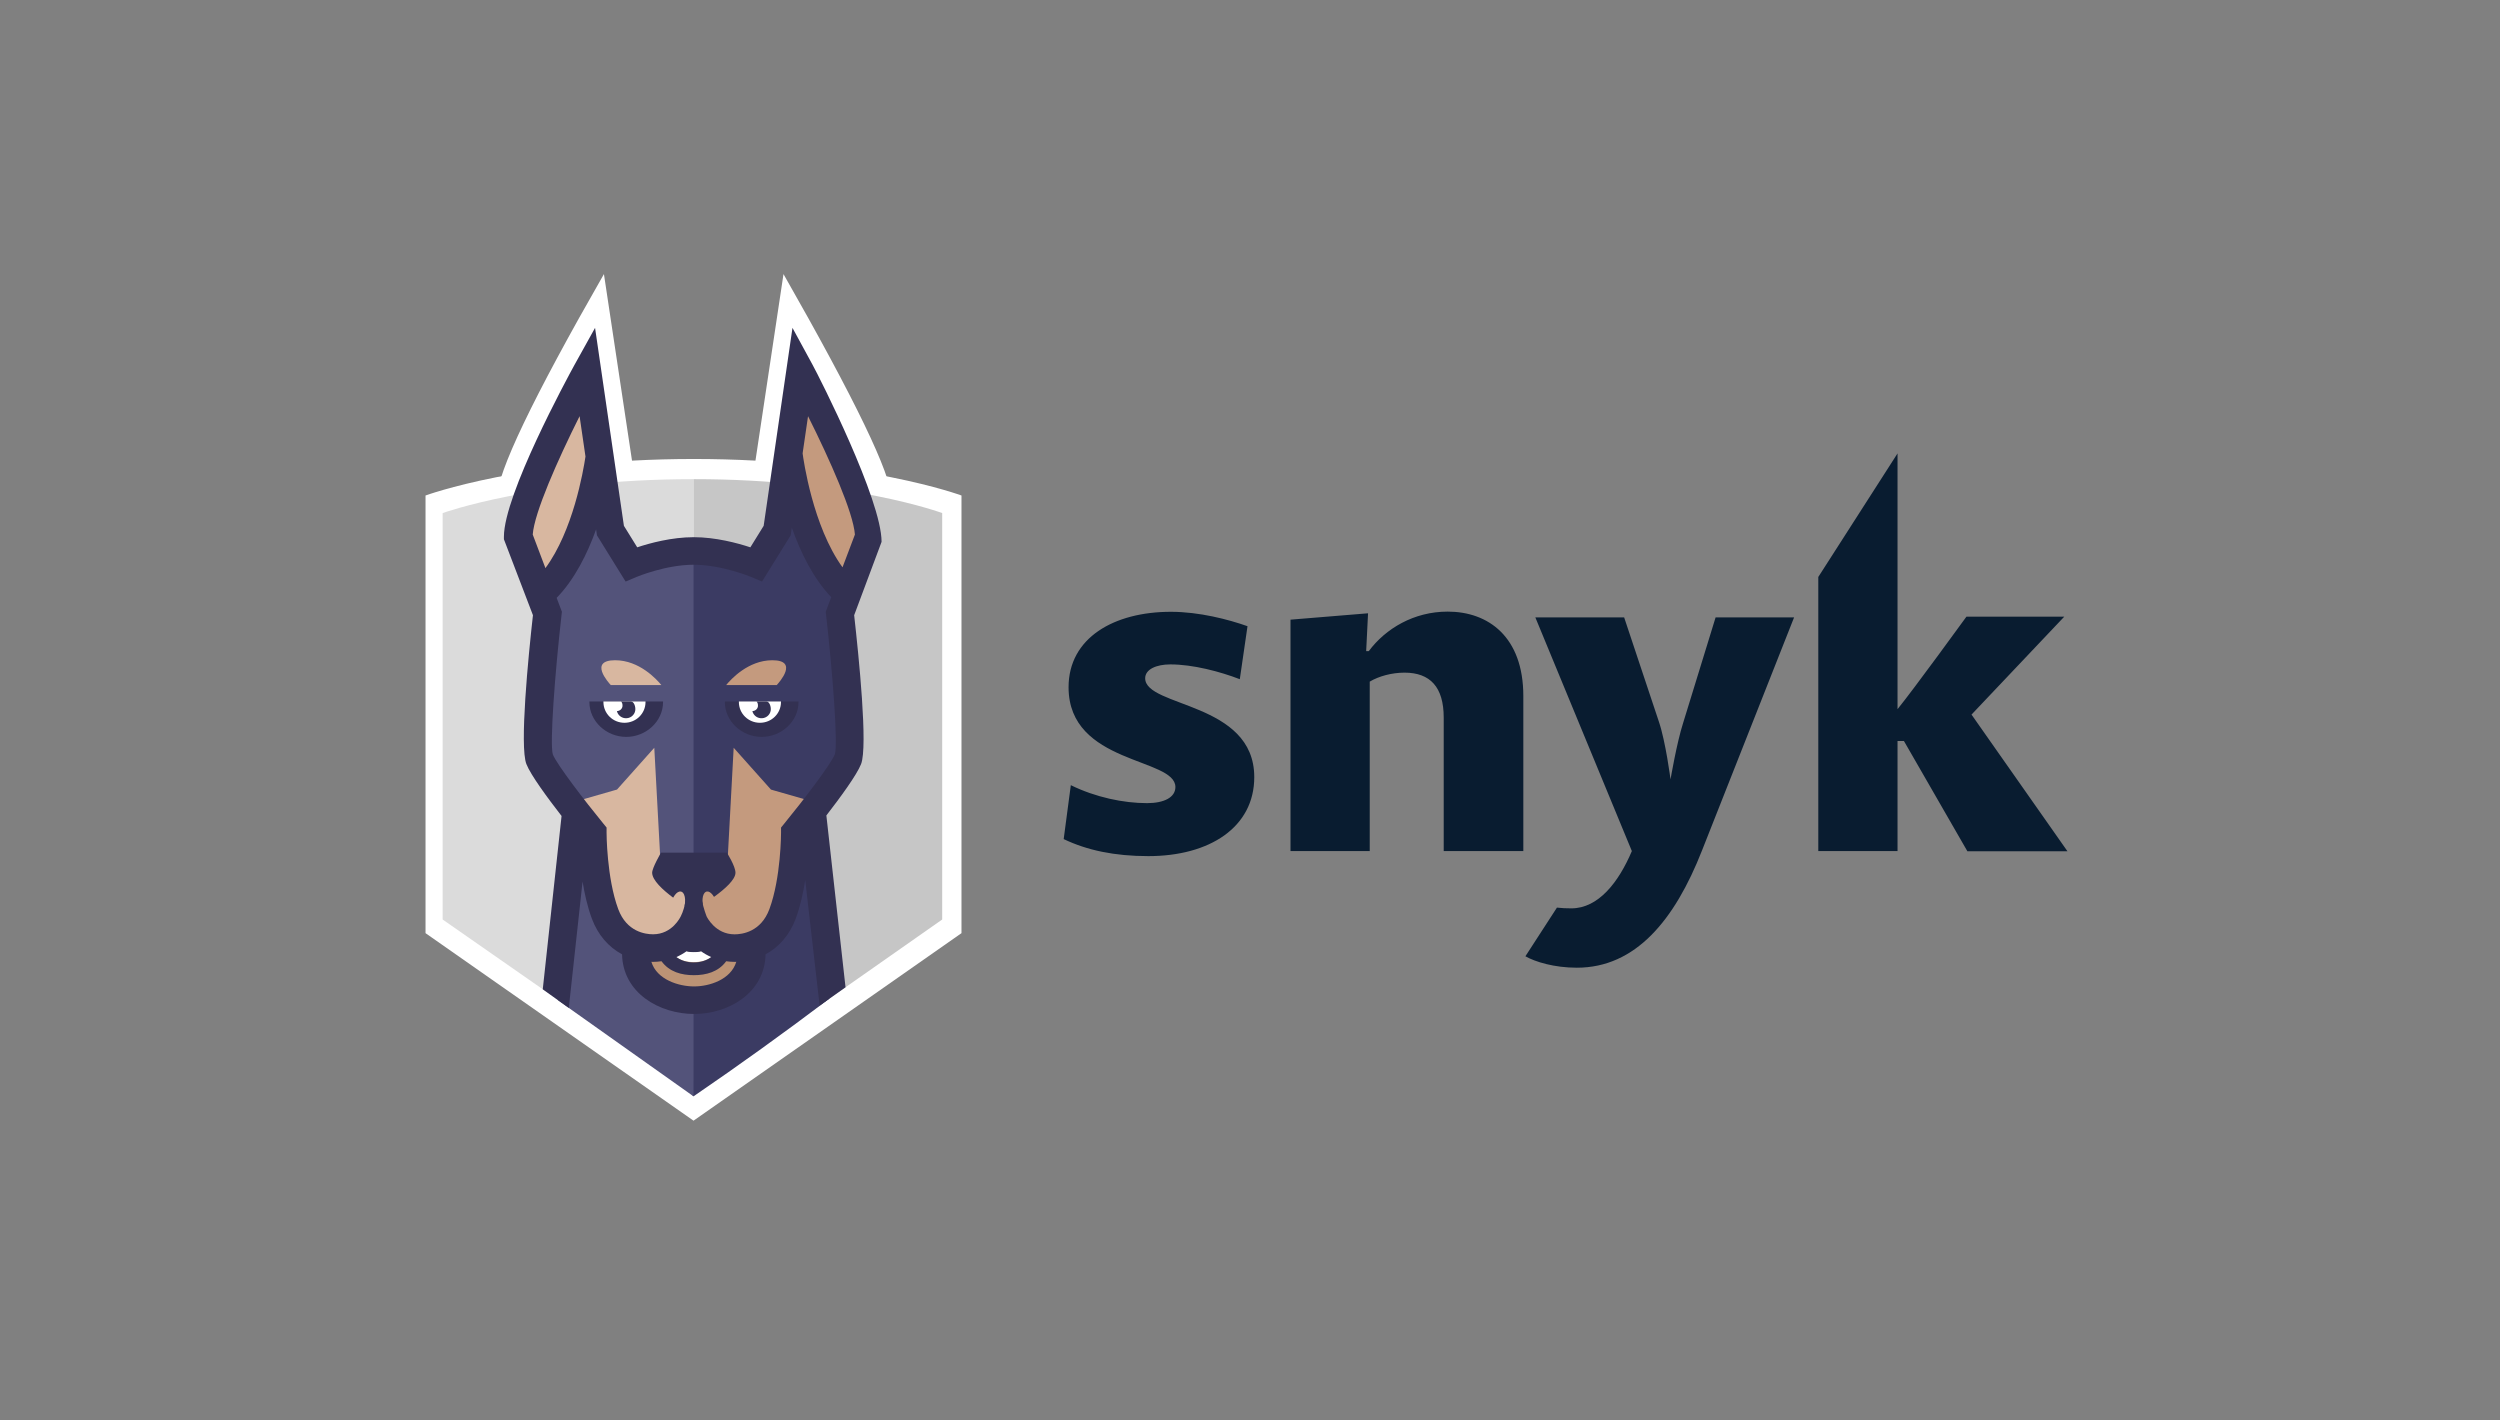 <svg width="602px" height="342px" viewBox="0 0 602 342" version="1.1" xmlns="http://www.w3.org/2000/svg" xmlns:xlink="http://www.w3.org/1999/xlink">
 <rect x="0" y="0" width="602" height="342" fill="#808080" stroke="none"/>
 <!-- Generator: Sketch 51.2 (57519) - http://www.bohemiancoding.com/sketch -->
 <title>
  logo-black
 </title>
 <desc>
  Created with Sketch.
 </desc>
 <defs>
  <path d="M59.635,150.429 C57.136,148.568 54.572,146.219 54.572,144.418 C54.572,143.234 56.704,139.586 56.704,139.586 L72.555,139.586 C72.555,139.586 74.634,142.82 74.634,144.418 C74.634,146.095 72.047,148.379 69.465,150.241 C68.586,148.755 67.468,148.497 66.951,149.668 C66.684,150.275 66.632,151.148 66.762,152.062 C65.356,152.954 64.328,153.529 64.328,153.529 C64.328,153.529 63.535,153.074 62.4,152.341 C62.583,151.328 62.548,150.336 62.254,149.668 C61.732,148.481 60.592,148.762 59.706,150.301 C59.682,150.343 59.658,150.386 59.635,150.429 Z" id="path-1">
  </path>
 </defs>
 <g id="logo-black" stroke="none" stroke-width="1" fill="none" fill-rule="evenodd">
  <g id="logo" transform="translate(46, 50)">
   <g id="snyk-wordmark" transform="translate(210, 59)" fill="#091C30" fill-rule="nonzero">
    <path d="M202.463,69.428 L200.926,69.428 L200.926,95.937 L181.846,95.937 L181.846,29.935 L200.926,0.18 L200.926,61.764 C204.724,57.12 217.519,39.493 217.519,39.493 L241.075,39.493 L218.74,63.071 L241.843,95.982 L217.745,95.982 L202.463,69.428 Z M149.293,65.1 L157.115,39.673 L176.014,39.673 L153.859,95.757 C147.258,112.618 137.809,124.024 123.702,124.024 C118.277,124.024 113.71,122.626 111.314,121.274 L118.91,109.552 C120.04,109.687 121.216,109.732 122.391,109.732 C128.902,109.732 133.785,103.421 136.95,95.937 L113.71,39.673 L135.096,39.673 L143.46,64.785 C145.088,69.563 146.264,78.67 146.264,78.67 C146.264,78.67 147.756,69.879 149.293,65.1 Z M91.646,63.793 C91.646,56.444 88.391,52.973 82.197,52.973 C79.168,52.973 76.003,53.829 73.833,55.137 L73.833,95.937 L54.753,95.937 L54.753,40.214 L73.426,38.681 L72.974,47.788 L73.606,47.788 C77.63,42.378 84.458,38.276 92.596,38.276 C102.362,38.276 110.817,44.317 110.817,58.608 L110.817,95.937 L91.646,95.937 L91.646,63.793 Z M0.136,93.052 L1.854,80.068 C7.822,82.998 14.559,84.396 20.21,84.396 C24.325,84.396 27.037,82.998 27.037,80.519 C27.037,73.395 1.311,75.109 1.311,56.489 C1.311,44.587 12.253,38.321 25.952,38.321 C32.779,38.321 39.833,40.169 44.399,41.792 L42.545,54.551 C37.753,52.702 31.242,50.989 25.817,50.989 C22.471,50.989 19.758,52.161 19.758,54.325 C19.758,61.358 46.027,59.961 46.027,78.129 C46.027,90.211 35.266,97.154 20.527,97.154 C12.388,97.154 5.787,95.757 0.136,93.052 Z">
    </path>
   </g>
   <g id="snyk-dog" fill-rule="evenodd" stroke-width="1">
    <g id="dog" transform="translate(56.467, 15.73)">
     <path d="M112.133,54.062 L17.224,54.062 C17.224,48.13 25.803,30.199 42.96,0.27 C42.96,0.27 45.336,16.055 50.087,47.624 L79.082,47.625 L86.199,0.27 C103.488,30.596 112.133,48.527 112.133,54.062 Z" id="shield-outline-ears" fill="#FFFFFF" fill-rule="nonzero">
     </path>
     <path d="M64.533,204.13 L0,158.975 L0,53.586 C0,53.586 23.86,44.793 64.616,44.793 C105.372,44.793 129.058,53.586 129.058,53.586 L129.058,158.975 L64.533,204.13 Z" id="shield-outline" fill="#FFFFFF" fill-rule="nonzero">
     </path>
     <path d="M64.533,197.783 L4.123,155.689 L4.123,57.816 C4.123,57.816 26.714,49.65 64.533,49.65 L64.533,197.783 Z" id="shield-left" fill="#DBDBDB" fill-rule="nonzero">
     </path>
     <path d="M64.616,49.65 C64.588,49.65 64.561,49.651 64.533,49.65 L64.533,197.659 L64.534,197.659 L124.414,155.687 L124.414,57.816 C124.414,57.816 102.435,49.65 64.616,49.65 Z" id="shield-right" fill="#C6C6C6" fill-rule="nonzero">
     </path>
     <path d="M97.221,174.754 L92.127,130.547 L64.13,130.547 C64.13,165.634 64.13,188.08 64.13,197.886 L64.533,198.266 C75.425,190.826 86.321,182.988 97.221,174.754 Z" id="neck-right" fill="#3B3B63" fill-rule="nonzero">
     </path>
     <polygon id="neck-left" fill="#53537A" fill-rule="nonzero" points="31.863 175.103 64.533 198.266 64.55 129.201 36.256 129.201">
     </polygon>
     <path d="M78.513,162.018 C78.513,169.613 71.297,173.378 64.676,173.378 C58.056,173.378 50.694,169.613 50.694,162.018" id="chin" fill="#BC9375" fill-rule="nonzero">
     </path>
     <path d="M64.603,165.946 C59.288,165.946 56.704,162.113 56.704,154.233 L59.238,154.233 C59.238,163.458 62.861,163.458 64.603,163.458 C66.345,163.458 69.968,163.458 69.968,154.233 L72.502,154.233 C72.502,162.113 69.917,165.946 64.603,165.946 Z" id="teeth" fill="#FFFFFF" fill-rule="nonzero">
     </path>
     <path d="M64.533,156.156 C66.169,160.383 69.329,162.496 74.016,162.496 C78.604,162.496 83.392,160.122 85.572,154.256 C88.618,146.051 88.587,134.631 88.587,134.631 C88.587,134.631 102.121,117.982 102.121,112.352 C102.121,112.352 89.591,112.352 64.533,112.352 L64.533,156.156 Z" id="face-right" fill="#C49A7E" fill-rule="nonzero">
     </path>
     <path d="M26.401,112.352 C26.401,118.872 39.817,134.631 39.817,134.631 C39.817,134.631 39.784,146.048 42.833,154.256 C45.008,160.118 49.801,162.496 54.391,162.496 C59.077,162.496 62.458,160.383 64.533,156.156 L64.533,112.352 L26.401,112.352 Z" id="face-left" fill="#D8B7A0" fill-rule="nonzero">
     </path>
     <path d="M100.505,74.865 C90.072,64.354 87.463,42.435 87.463,42.435 C85.515,49.341 81.282,69.705 81.282,69.705 C81.282,69.705 73.058,67.092 64.201,67.078 C63.91,67.078 63.91,94.516 64.201,149.39 L72.633,143.401 L74.201,114.335 L83.18,124.402 L94.746,127.723 C94.746,127.723 99.074,124.691 99.074,124.702 C100.912,122.173 101.521,120.019 101.965,118.901 C103.572,114.834 99.965,83.732 99.965,83.732 C98.684,81.098 100.505,74.865 100.505,74.865 Z" id="brow-right" fill="#3B3B63" fill-rule="nonzero">
     </path>
     <path d="M48.005,69.704 C48.005,69.704 43.77,49.341 41.824,42.433 C41.824,42.433 39.216,64.352 28.782,74.864 C28.782,74.864 30.603,81.097 29.322,83.73 C29.322,83.73 25.715,114.834 27.321,118.895 C27.765,120.013 28.379,122.167 30.214,124.696 C30.214,124.684 34.545,127.717 34.545,127.717 L46.109,124.395 L55.086,114.33 L56.658,143.396 L64.542,149.227 L64.542,66.924 C55.651,66.939 48.005,69.704 48.005,69.704 Z" id="brow-left" fill="#53537A" fill-rule="nonzero">
     </path>
     <path d="M93.204,22.122 C94.935,25.292 109.816,54.598 109.816,64.747 L103.216,82.412 C104.332,92.379 106.553,114.037 104.876,118.268 C103.842,120.885 99.896,126.269 96.522,130.629 L101.135,172.007 L94.899,176.42 L91.431,146.186 C90.955,149.254 90.238,152.531 89.145,155.472 C87.701,159.366 85.148,162.317 81.882,164.064 C81.691,173.399 72.93,178.435 64.676,178.435 C56.354,178.435 47.52,173.403 47.326,164.072 C44.054,162.321 41.497,159.37 40.051,155.472 C39.002,152.644 38.295,149.513 37.816,146.547 L34.499,176.976 L28.229,172.491 L32.757,130.756 C29.356,126.376 25.335,120.912 24.29,118.266 C22.614,114.033 24.748,92.379 25.866,82.41 L18.874,64.126 L18.874,63.531 C18.874,53.382 34.144,25.292 35.877,22.122 L40.823,13.222 C43.834,33.842 45.338,44.161 45.336,44.179 L47.771,60.888 L50.975,66.064 C54.053,65.043 59.279,63.625 64.571,63.625 C69.868,63.625 75.13,65.048 78.221,66.067 L81.423,60.889 L88.361,13.222 L93.204,22.122 Z M64.676,171.8 C68.33,171.8 73.532,170.177 74.831,165.875 C74.692,165.879 74.557,165.89 74.418,165.89 C73.707,165.89 73.043,165.824 72.398,165.738 C70.513,168.313 67.578,169.094 64.604,169.094 C61.635,169.094 58.705,168.305 56.824,165.734 C56.175,165.825 55.503,165.89 54.786,165.89 C54.65,165.89 54.518,165.879 54.383,165.875 C55.695,170.177 60.968,171.8 64.676,171.8 Z M60.398,164.728 C61.531,165.562 62.931,166.026 64.606,166.026 C66.272,166.026 67.666,165.559 68.797,164.728 C67.895,164.334 67.079,163.865 66.359,163.352 C65.707,163.542 65.084,163.537 64.603,163.537 C64.12,163.537 63.49,163.537 62.833,163.348 C62.115,163.865 61.3,164.334 60.398,164.728 Z M86.356,132.629 C90.845,127.153 97.602,118.334 98.581,115.866 C99.319,113.325 98.06,96.479 96.458,82.36 L96.369,81.577 L97.694,78.069 C93.327,73.497 90.281,67.232 88.2,61.315 L87.929,63.174 L81.035,74.303 L78.343,73.176 C78.277,73.148 71.247,70.257 64.575,70.257 C57.86,70.257 50.944,73.145 50.877,73.173 L48.18,74.31 L41.278,63.176 L41.073,61.75 C38.97,67.609 35.92,73.764 31.574,78.237 L32.839,81.579 L32.751,82.363 C31.148,96.479 29.889,113.325 30.651,115.93 C31.606,118.338 38.364,127.157 42.85,132.629 L43.598,133.543 L43.594,134.714 C43.594,134.824 43.607,145.656 46.406,153.194 C48.438,158.662 52.946,159.246 54.792,159.246 C59.433,159.246 61.397,155.064 61.478,154.885 C62.565,152.784 63.109,149.331 63.109,144.527 C63.109,144.527 65.915,144.527 65.915,144.527 C65.915,148.386 66.5,151.847 67.67,154.908 C67.741,155.059 69.754,159.257 74.418,159.257 C76.26,159.257 80.769,158.666 82.8,153.198 C85.608,145.634 85.611,134.824 85.611,134.718 L85.608,133.547 L86.356,132.629 Z" id="face-outline" fill="#333152" fill-rule="nonzero">
     </path>
     <path d="M85.591,103.187 L75.456,103.187 L72.079,103.187 L72.079,103.327 C72.079,107.961 76.159,111.714 80.945,111.714 C85.733,111.714 89.813,107.96 89.813,103.327 L89.813,103.187 L85.591,103.187 Z" id="eye-shadow-right" fill="#333152" fill-rule="nonzero">
     </path>
     <path d="M75.456,103.187 L75.456,103.327 C75.456,106.083 77.716,108.317 80.525,108.317 C83.333,108.317 85.592,106.083 85.592,103.327 L85.592,103.187 L75.456,103.187 Z" id="eye-right" fill="#FFFFFF" fill-rule="nonzero">
     </path>
     <path d="M79.713,103.187 C79.69,103.187 79.67,103.198 79.65,103.202 C79.944,103.263 80.107,103.919 80.044,104.355 C79.949,105.022 79.37,105.485 78.707,105.496 C78.9,106.368 79.624,107.069 80.586,107.202 C81.814,107.373 82.95,106.546 83.124,105.34 C83.249,104.453 82.815,103.187 82.088,103.187 L79.713,103.187 Z" id="eye-pupil-right" fill="#333152" fill-rule="nonzero">
     </path>
     <path d="M52.972,103.187 L42.839,103.187 L39.46,103.187 L39.46,103.327 C39.46,107.961 43.542,111.714 48.327,111.714 C53.115,111.714 57.196,107.96 57.196,103.327 L57.196,103.187 L52.972,103.187 Z" id="eye-shadow-left" fill="#333152" fill-rule="nonzero">
     </path>
     <path d="M42.839,103.187 L42.839,103.327 C42.839,106.083 45.1,108.317 47.905,108.317 C50.714,108.317 52.973,106.083 52.973,103.327 L52.973,103.187 L42.839,103.187 Z" id="eye-left" fill="#FFFFFF" fill-rule="nonzero">
     </path>
     <path d="M49.471,103.187 L47.093,103.187 C47.073,103.187 47.05,103.198 47.031,103.202 C47.325,103.263 47.487,103.919 47.426,104.355 C47.33,105.022 46.754,105.485 46.087,105.496 C46.283,106.368 47.007,107.069 47.967,107.202 C49.194,107.373 50.332,106.546 50.504,105.34 C50.631,104.453 50.197,103.187 49.471,103.187 Z" id="eye-pupil-left" fill="#333152" fill-rule="nonzero">
     </path>
     <path d="M84.572,99.232 C85.139,98.621 89.956,93.256 83.514,93.256 C77.693,93.256 73.504,97.867 72.394,99.232 L84.572,99.232 Z" id="brow-right" fill="#C49A7E" fill-rule="nonzero">
     </path>
     <path d="M56.785,99.232 C55.675,97.867 51.487,93.256 45.664,93.256 C39.225,93.256 44.042,98.621 44.606,99.232 L56.785,99.232 Z" id="brow-left" fill="#D8B7A0" fill-rule="nonzero">
     </path>
     <path d="M25.815,62.991 C26.197,57.726 31.776,45.113 37.098,34.484 L38.516,44.203 C37.975,47.837 35.503,62.088 28.871,71.071 L25.815,62.991 Z" id="ear-left" fill="#D8B7A0" fill-rule="nonzero">
     </path>
     <path d="M90.803,43.446 L92.11,34.485 C97.431,45.113 103.013,57.727 103.395,62.991 L100.411,70.88 C93.246,60.991 90.998,44.915 90.803,43.446 Z" id="ear-right" fill="#C49A7E" fill-rule="nonzero">
     </path>
     <mask id="mask-2" fill="white">
      <use href="#path-1">
      </use>
     </mask>
     <use id="nose" fill="#333152" fill-rule="nonzero" xlink:href="#path-1">
     </use>
    </g>
   </g>
  </g>
 </g>
</svg>